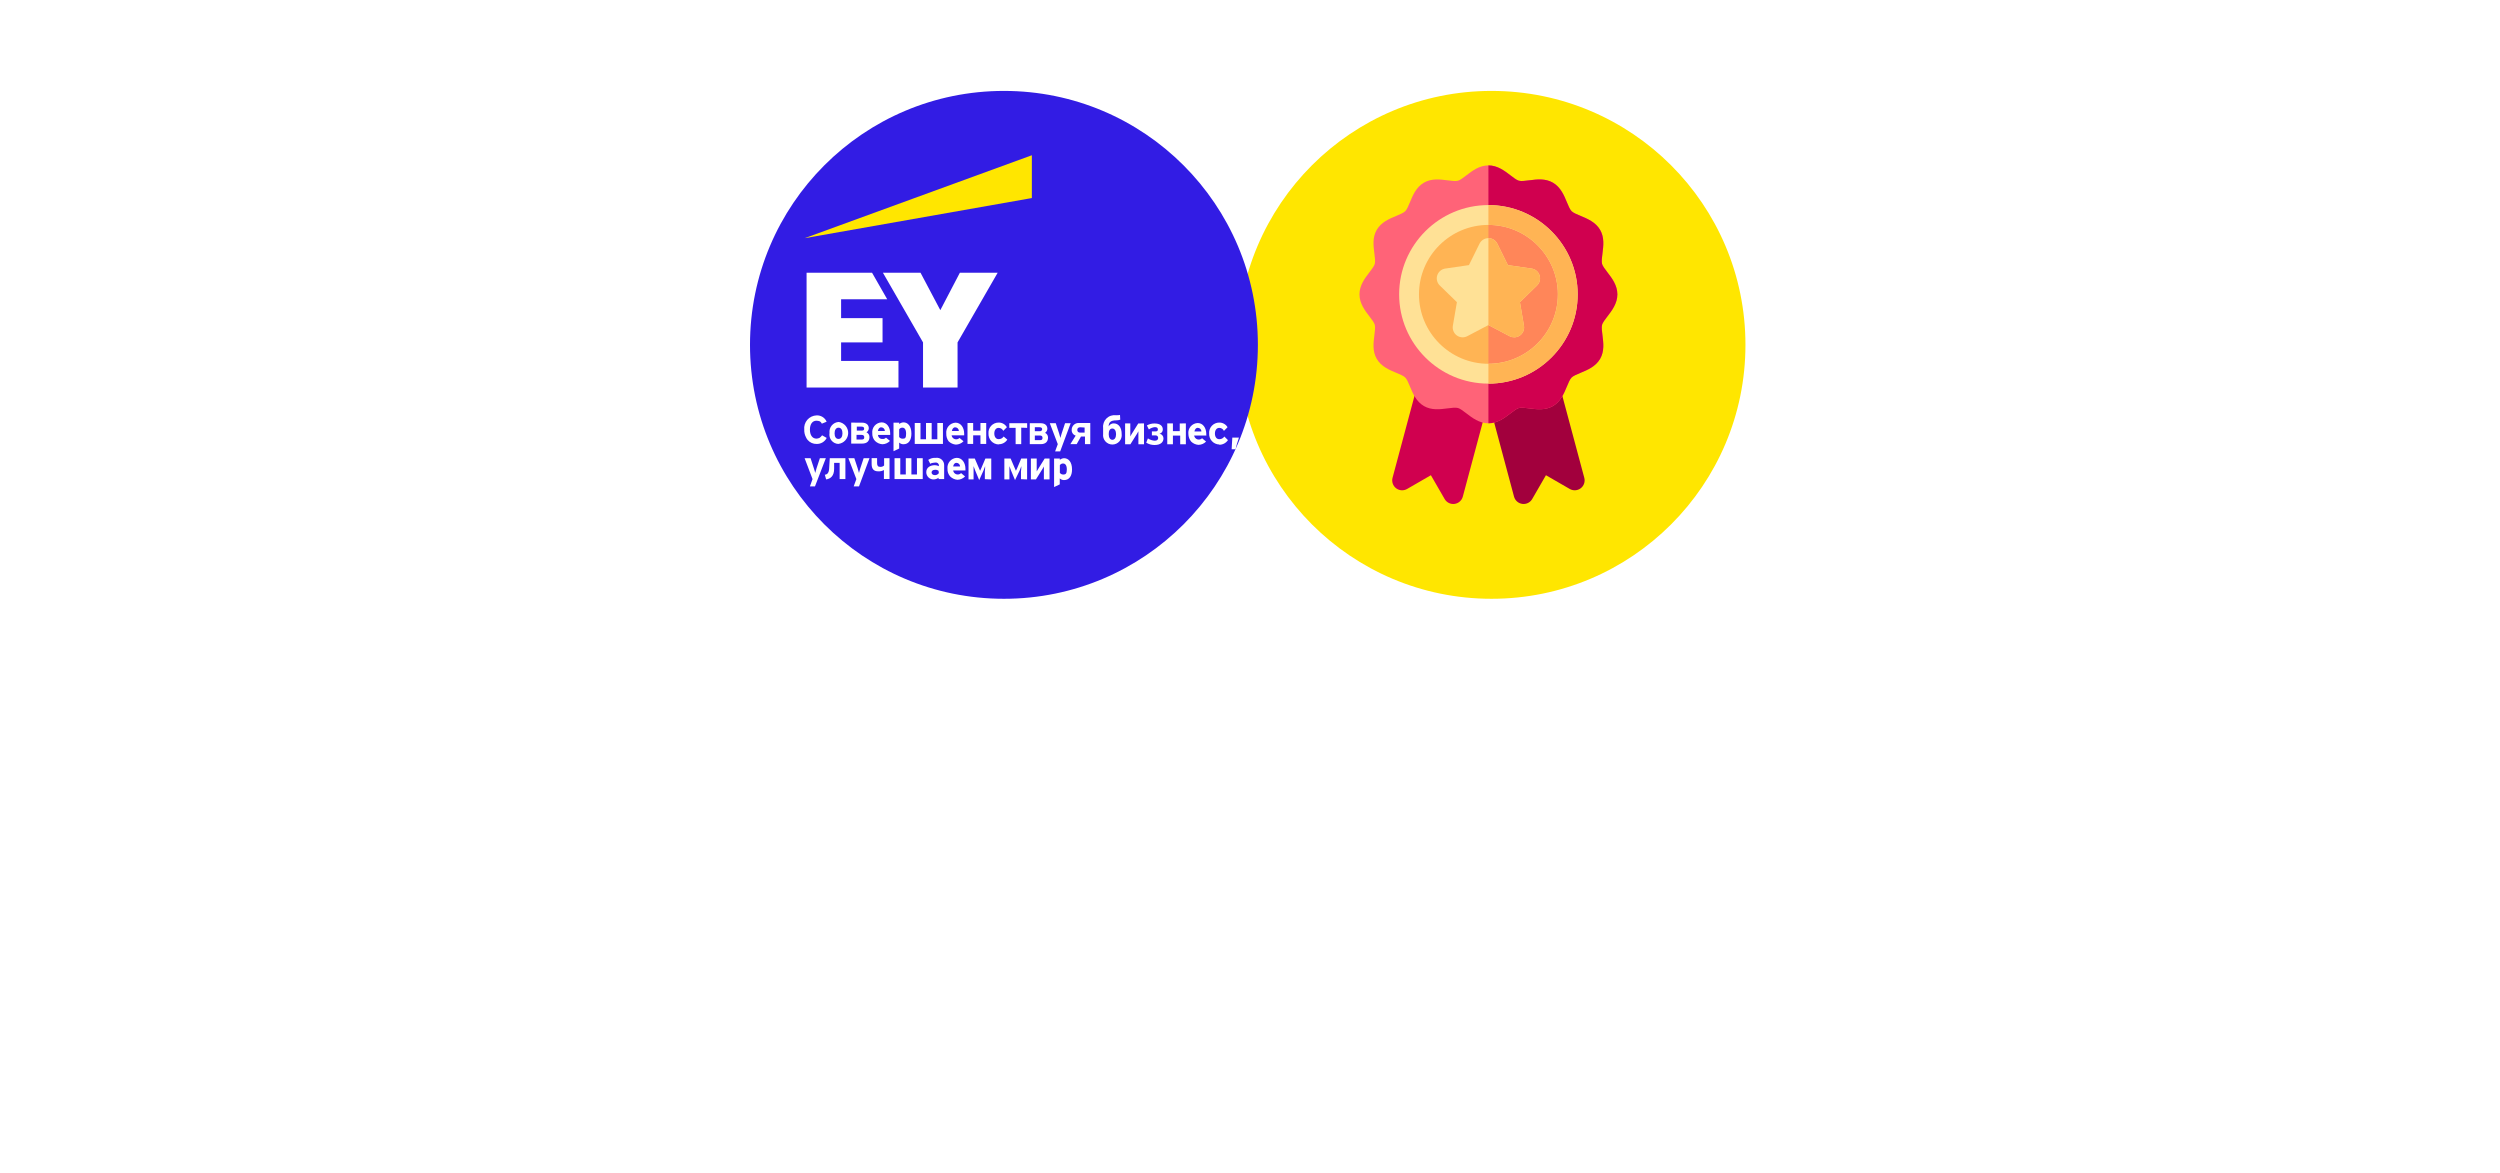 <?xml version="1.0" encoding="UTF-8"?> <svg xmlns="http://www.w3.org/2000/svg" width="550" height="258" viewBox="0 0 550 258" fill="none"> <path d="M158.521 178.408C158.521 180.184 158.225 181.736 157.633 183.064C157.057 184.376 156.169 185.4 154.969 186.136C153.769 186.872 152.233 187.24 150.361 187.24C148.505 187.24 146.969 186.872 145.753 186.136C144.553 185.4 143.657 184.368 143.065 183.04C142.489 181.712 142.201 180.16 142.201 178.384C142.201 176.608 142.489 175.064 143.065 173.752C143.657 172.44 144.553 171.424 145.753 170.704C146.969 169.968 148.513 169.6 150.385 169.6C152.241 169.6 153.769 169.968 154.969 170.704C156.169 171.424 157.057 172.448 157.633 173.776C158.225 175.088 158.521 176.632 158.521 178.408ZM146.017 178.408C146.017 180.2 146.361 181.616 147.049 182.656C147.737 183.68 148.841 184.192 150.361 184.192C151.913 184.192 153.025 183.68 153.697 182.656C154.369 181.616 154.705 180.2 154.705 178.408C154.705 176.6 154.369 175.184 153.697 174.16C153.025 173.136 151.921 172.624 150.385 172.624C148.849 172.624 147.737 173.136 147.049 174.16C146.361 175.184 146.017 176.6 146.017 178.408ZM160.99 179.152C160.99 176.256 161.534 174.008 162.622 172.408C163.726 170.808 165.542 169.784 168.07 169.336C168.918 169.192 169.774 169.072 170.638 168.976C171.518 168.864 172.422 168.752 173.35 168.64L173.758 171.76C173.214 171.824 172.614 171.896 171.958 171.976C171.318 172.056 170.678 172.136 170.038 172.216C169.414 172.28 168.854 172.352 168.358 172.432C167.558 172.56 166.894 172.76 166.366 173.032C165.838 173.288 165.43 173.704 165.142 174.28C164.87 174.856 164.702 175.688 164.638 176.776H164.806C164.998 176.472 165.262 176.168 165.598 175.864C165.95 175.56 166.382 175.304 166.894 175.096C167.406 174.888 167.99 174.784 168.646 174.784C170.214 174.784 171.454 175.264 172.366 176.224C173.294 177.184 173.758 178.616 173.758 180.52C173.758 182.008 173.486 183.248 172.942 184.24C172.398 185.232 171.646 185.984 170.686 186.496C169.726 186.992 168.614 187.24 167.35 187.24C165.414 187.24 163.87 186.544 162.718 185.152C161.566 183.76 160.99 181.76 160.99 179.152ZM167.566 184.336C168.318 184.336 168.926 184.08 169.39 183.568C169.87 183.056 170.11 182.144 170.11 180.832C170.11 179.792 169.934 178.968 169.582 178.36C169.246 177.736 168.654 177.424 167.806 177.424C167.294 177.424 166.814 177.552 166.366 177.808C165.934 178.048 165.566 178.328 165.262 178.648C164.958 178.952 164.75 179.216 164.638 179.44C164.638 180.256 164.726 181.04 164.902 181.792C165.078 182.544 165.374 183.16 165.79 183.64C166.222 184.104 166.814 184.336 167.566 184.336ZM188.448 187H184.872V176.584H181.584C181.376 179.144 181.096 181.208 180.744 182.776C180.408 184.328 179.936 185.464 179.328 186.184C178.72 186.888 177.904 187.24 176.88 187.24C176.048 187.24 175.368 187.112 174.84 186.856V184C175.208 184.16 175.592 184.24 175.992 184.24C176.28 184.24 176.544 184.096 176.784 183.808C177.024 183.52 177.248 183 177.456 182.248C177.68 181.496 177.88 180.448 178.056 179.104C178.232 177.744 178.392 176.008 178.536 173.896H188.448V187ZM197.557 173.632C199.317 173.632 200.661 174.016 201.589 174.784C202.533 175.536 203.005 176.696 203.005 178.264V187H200.509L199.813 185.224H199.717C199.157 185.928 198.565 186.44 197.941 186.76C197.317 187.08 196.461 187.24 195.373 187.24C194.205 187.24 193.237 186.904 192.469 186.232C191.701 185.544 191.317 184.496 191.317 183.088C191.317 181.696 191.805 180.672 192.781 180.016C193.757 179.344 195.221 178.976 197.173 178.912L199.453 178.84V178.264C199.453 177.576 199.269 177.072 198.901 176.752C198.549 176.432 198.053 176.272 197.413 176.272C196.773 176.272 196.149 176.368 195.541 176.56C194.933 176.736 194.325 176.96 193.717 177.232L192.541 174.808C193.245 174.44 194.021 174.152 194.869 173.944C195.733 173.736 196.629 173.632 197.557 173.632ZM198.061 180.976C196.909 181.008 196.109 181.216 195.661 181.6C195.213 181.984 194.989 182.488 194.989 183.112C194.989 183.656 195.149 184.048 195.469 184.288C195.789 184.512 196.205 184.624 196.717 184.624C197.485 184.624 198.133 184.4 198.661 183.952C199.189 183.488 199.453 182.84 199.453 182.008V180.928L198.061 180.976ZM218.449 173.896V184.384H220.369V191.704H217.153V187H208.345V191.704H205.129V184.384H206.233C206.809 183.504 207.297 182.504 207.697 181.384C208.097 180.248 208.417 179.04 208.657 177.76C208.897 176.48 209.073 175.192 209.185 173.896H218.449ZM212.185 176.584C211.993 178.04 211.729 179.424 211.393 180.736C211.057 182.032 210.585 183.248 209.977 184.384H214.873V176.584H212.185ZM227.978 173.632C229.738 173.632 231.082 174.016 232.01 174.784C232.954 175.536 233.426 176.696 233.426 178.264V187H230.93L230.234 185.224H230.138C229.578 185.928 228.986 186.44 228.362 186.76C227.738 187.08 226.882 187.24 225.794 187.24C224.626 187.24 223.658 186.904 222.89 186.232C222.122 185.544 221.738 184.496 221.738 183.088C221.738 181.696 222.226 180.672 223.202 180.016C224.178 179.344 225.642 178.976 227.594 178.912L229.874 178.84V178.264C229.874 177.576 229.69 177.072 229.322 176.752C228.97 176.432 228.474 176.272 227.834 176.272C227.194 176.272 226.57 176.368 225.962 176.56C225.354 176.736 224.746 176.96 224.138 177.232L222.962 174.808C223.666 174.44 224.442 174.152 225.29 173.944C226.154 173.736 227.05 173.632 227.978 173.632ZM228.482 180.976C227.33 181.008 226.53 181.216 226.082 181.6C225.634 181.984 225.41 182.488 225.41 183.112C225.41 183.656 225.57 184.048 225.89 184.288C226.21 184.512 226.626 184.624 227.138 184.624C227.906 184.624 228.554 184.4 229.082 183.952C229.61 183.488 229.874 182.84 229.874 182.008V180.928L228.482 180.976ZM247.935 176.584H243.639V187H240.063V176.584H235.767V173.896H247.935V176.584ZM255.518 173.656C257.326 173.656 258.758 174.176 259.814 175.216C260.87 176.24 261.398 177.704 261.398 179.608V181.336H252.95C252.982 182.344 253.278 183.136 253.838 183.712C254.414 184.288 255.206 184.576 256.214 184.576C257.062 184.576 257.83 184.496 258.518 184.336C259.206 184.16 259.918 183.896 260.654 183.544V186.304C260.014 186.624 259.334 186.856 258.614 187C257.91 187.16 257.054 187.24 256.046 187.24C254.734 187.24 253.574 187 252.566 186.52C251.558 186.024 250.766 185.28 250.19 184.288C249.614 183.296 249.326 182.048 249.326 180.544C249.326 179.008 249.582 177.736 250.094 176.728C250.622 175.704 251.35 174.936 252.278 174.424C253.206 173.912 254.286 173.656 255.518 173.656ZM255.542 176.2C254.854 176.2 254.278 176.424 253.814 176.872C253.366 177.32 253.102 178.016 253.022 178.96H258.038C258.022 178.16 257.814 177.504 257.414 176.992C257.014 176.464 256.39 176.2 255.542 176.2ZM276.034 187H272.458V176.584H269.17C268.962 179.144 268.682 181.208 268.33 182.776C267.994 184.328 267.522 185.464 266.914 186.184C266.306 186.888 265.49 187.24 264.466 187.24C263.634 187.24 262.954 187.112 262.426 186.856V184C262.794 184.16 263.178 184.24 263.578 184.24C263.866 184.24 264.13 184.096 264.37 183.808C264.61 183.52 264.834 183 265.042 182.248C265.266 181.496 265.466 180.448 265.642 179.104C265.818 177.744 265.978 176.008 266.122 173.896H276.034V187ZM283.223 179.08C283.223 179.352 283.207 179.688 283.175 180.088C283.159 180.488 283.135 180.896 283.103 181.312C283.087 181.728 283.063 182.096 283.031 182.416C282.999 182.736 282.975 182.96 282.959 183.088L289.007 173.896H293.303V187H289.847V181.768C289.847 181.336 289.863 180.864 289.895 180.352C289.927 179.824 289.959 179.336 289.991 178.888C290.039 178.424 290.071 178.072 290.087 177.832L284.063 187H279.767V173.896H283.223V179.08ZM313.678 173.896V187H310.102V176.584H305.35V187H301.774V173.896H313.678ZM324.727 173.656C326.199 173.656 327.391 174.232 328.303 175.384C329.215 176.52 329.671 178.2 329.671 180.424C329.671 182.648 329.199 184.344 328.255 185.512C327.311 186.664 326.103 187.24 324.631 187.24C323.687 187.24 322.935 187.072 322.375 186.736C321.815 186.384 321.359 185.992 321.007 185.56H320.815C320.943 186.232 321.007 186.872 321.007 187.48V192.76H317.431V173.896H320.335L320.839 175.6H321.007C321.359 175.072 321.831 174.616 322.423 174.232C323.015 173.848 323.783 173.656 324.727 173.656ZM323.575 176.512C322.647 176.512 321.991 176.8 321.607 177.376C321.239 177.952 321.039 178.832 321.007 180.016V180.4C321.007 181.664 321.191 182.64 321.559 183.328C321.943 184 322.631 184.336 323.623 184.336C324.439 184.336 325.039 184 325.423 183.328C325.823 182.64 326.023 181.656 326.023 180.376C326.023 177.8 325.207 176.512 323.575 176.512ZM338.018 173.656C339.826 173.656 341.258 174.176 342.314 175.216C343.37 176.24 343.898 177.704 343.898 179.608V181.336H335.45C335.482 182.344 335.778 183.136 336.338 183.712C336.914 184.288 337.706 184.576 338.714 184.576C339.562 184.576 340.33 184.496 341.018 184.336C341.706 184.16 342.418 183.896 343.154 183.544V186.304C342.514 186.624 341.834 186.856 341.114 187C340.41 187.16 339.554 187.24 338.546 187.24C337.234 187.24 336.074 187 335.066 186.52C334.058 186.024 333.266 185.28 332.69 184.288C332.114 183.296 331.826 182.048 331.826 180.544C331.826 179.008 332.082 177.736 332.594 176.728C333.122 175.704 333.85 174.936 334.778 174.424C335.706 173.912 336.786 173.656 338.018 173.656ZM338.042 176.2C337.354 176.2 336.778 176.424 336.314 176.872C335.866 177.32 335.602 178.016 335.522 178.96H340.538C340.522 178.16 340.314 177.504 339.914 176.992C339.514 176.464 338.89 176.2 338.042 176.2ZM363.31 173.896V187H359.974V180.568C359.974 179.928 359.982 179.304 359.998 178.696C360.03 178.088 360.07 177.528 360.118 177.016H360.046L356.422 187H353.734L350.062 176.992H349.966C350.03 177.52 350.07 178.088 350.086 178.696C350.118 179.288 350.134 179.944 350.134 180.664V187H346.798V173.896H351.862L355.126 182.776L358.438 173.896H363.31ZM370.504 179.08C370.504 179.352 370.488 179.688 370.456 180.088C370.44 180.488 370.416 180.896 370.384 181.312C370.368 181.728 370.344 182.096 370.312 182.416C370.28 182.736 370.256 182.96 370.24 183.088L376.288 173.896H380.584V187H377.128V181.768C377.128 181.336 377.144 180.864 377.176 180.352C377.208 179.824 377.24 179.336 377.272 178.888C377.32 178.424 377.352 178.072 377.368 177.832L371.344 187H367.048V173.896H370.504V179.08ZM387.777 179.08C387.777 179.352 387.761 179.688 387.729 180.088C387.713 180.488 387.689 180.896 387.657 181.312C387.641 181.728 387.617 182.096 387.585 182.416C387.553 182.736 387.529 182.96 387.513 183.088L393.561 173.896H397.857V187H394.401V181.768C394.401 181.336 394.417 180.864 394.449 180.352C394.481 179.824 394.513 179.336 394.545 178.888C394.593 178.424 394.625 178.072 394.641 177.832L388.617 187H384.321V173.896H387.777V179.08ZM107.73 218V200.84H119.586V204.632H112.626V207.584H118.17V211.088H112.626V214.208H119.97V218H107.73ZM122.042 218V205.448H126.338V207.944C127.106 206.152 128.458 205.264 130.394 205.28V209.288C127.69 209.208 126.338 210.128 126.338 212.048V218H122.042ZM132.307 218V205.448H136.603V207.464C136.971 206.76 137.499 206.192 138.187 205.76C138.891 205.328 139.739 205.112 140.731 205.112C141.995 205.112 142.995 205.512 143.731 206.312C144.467 207.112 144.835 208.288 144.835 209.84V218H140.539V210.704C140.539 209.296 139.939 208.592 138.739 208.592C138.083 208.592 137.563 208.792 137.179 209.192C136.795 209.592 136.603 210.184 136.603 210.968V218H132.307ZM156.38 217.232C155.388 217.936 153.996 218.288 152.204 218.288C150.412 218.288 149.012 217.928 148.004 217.208C147.012 216.472 146.492 215.408 146.444 214.016H150.404C150.484 214.496 150.652 214.856 150.908 215.096C151.164 215.32 151.588 215.432 152.18 215.432C153.204 215.432 153.716 215.088 153.716 214.4C153.716 214.096 153.54 213.864 153.188 213.704C152.852 213.544 152.252 213.4 151.388 213.272C149.676 213.048 148.452 212.64 147.716 212.048C146.98 211.456 146.612 210.52 146.612 209.24C146.612 207.912 147.124 206.896 148.148 206.192C149.172 205.472 150.452 205.112 151.988 205.112C155.428 205.112 157.276 206.464 157.532 209.168H153.644C153.484 208.336 152.948 207.92 152.036 207.92C151.588 207.92 151.236 208.008 150.98 208.184C150.74 208.36 150.62 208.6 150.62 208.904C150.62 209.192 150.772 209.416 151.076 209.576C151.396 209.72 151.948 209.84 152.732 209.936C154.556 210.16 155.868 210.568 156.668 211.16C157.484 211.736 157.892 212.672 157.892 213.968C157.892 215.424 157.388 216.512 156.38 217.232ZM164.627 218.288C161.683 218.288 160.211 216.848 160.211 213.968V208.376H158.699V205.448H160.211V202.832H164.507V205.448H166.979V208.376H164.507V213.56C164.507 214.44 164.931 214.88 165.779 214.88C166.211 214.88 166.619 214.808 167.003 214.664V217.928C166.075 218.168 165.283 218.288 164.627 218.288ZM190.354 209.072L187.594 214.496L190.45 218H184.858L183.85 216.752C182.57 217.776 181.026 218.288 179.218 218.288C177.378 218.288 175.914 217.832 174.826 216.92C173.738 215.992 173.194 214.72 173.194 213.104C173.194 210.976 174.45 209.312 176.962 208.112C176.258 207.12 175.906 206.12 175.906 205.112C175.906 203.704 176.426 202.608 177.466 201.824C178.522 201.024 179.842 200.624 181.426 200.624C182.882 200.624 184.114 200.976 185.122 201.68C186.13 202.384 186.634 203.368 186.634 204.632C186.634 206.472 185.49 207.888 183.202 208.88L185.362 211.52L186.61 209.072H190.354ZM179.962 214.712C180.634 214.712 181.194 214.472 181.642 213.992L178.93 210.728C178.162 211.176 177.778 211.792 177.778 212.576C177.778 213.216 177.962 213.736 178.33 214.136C178.714 214.52 179.258 214.712 179.962 214.712ZM180.13 205.16C180.13 205.672 180.458 206.312 181.114 207.08C182.25 206.536 182.818 205.84 182.818 204.992C182.818 204.608 182.698 204.296 182.458 204.056C182.234 203.8 181.93 203.672 181.546 203.672C181.13 203.672 180.786 203.808 180.514 204.08C180.258 204.336 180.13 204.696 180.13 205.16ZM201.225 218V210.656L195.633 200.84H200.985L203.889 206.624L206.793 200.84H211.497L206.169 210.656V218H201.225ZM216.898 215.096C217.698 215.096 218.306 214.816 218.722 214.256C219.154 213.68 219.37 212.864 219.37 211.808V211.616C219.37 209.424 218.546 208.328 216.898 208.328C216.098 208.328 215.482 208.608 215.05 209.168C214.618 209.712 214.402 210.512 214.402 211.568V211.76C214.402 213.984 215.234 215.096 216.898 215.096ZM221.794 216.536C220.498 217.704 218.858 218.288 216.874 218.288C214.89 218.288 213.25 217.712 211.954 216.56C210.658 215.408 210.01 213.848 210.01 211.88V211.688C210.01 209.704 210.658 208.112 211.954 206.912C213.266 205.712 214.914 205.112 216.898 205.112C218.866 205.112 220.498 205.704 221.794 206.888C223.09 208.056 223.738 209.616 223.738 211.568V211.76C223.738 213.76 223.09 215.352 221.794 216.536ZM229.74 218.288C228.476 218.288 227.452 217.896 226.668 217.112C225.9 216.312 225.516 215.152 225.516 213.632V205.448H229.812V212.936C229.812 214.344 230.404 215.048 231.588 215.048C232.26 215.048 232.78 214.848 233.148 214.448C233.532 214.048 233.724 213.456 233.724 212.672V205.448H238.02V218H233.724V216.056C232.956 217.544 231.628 218.288 229.74 218.288ZM240.565 218V205.448H244.861V207.464C245.229 206.76 245.757 206.192 246.445 205.76C247.149 205.328 247.997 205.112 248.989 205.112C250.253 205.112 251.253 205.512 251.989 206.312C252.725 207.112 253.093 208.288 253.093 209.84V218H248.797V210.704C248.797 209.296 248.197 208.592 246.997 208.592C246.341 208.592 245.821 208.792 245.437 209.192C245.053 209.592 244.861 210.184 244.861 210.968V218H240.565ZM261.422 222.656C257.406 222.656 255.214 221.104 254.846 218H259.118C259.342 219.088 260.11 219.632 261.422 219.632C263.198 219.632 264.086 218.752 264.086 216.992V215.072C263.734 215.728 263.214 216.28 262.526 216.728C261.854 217.16 261.078 217.376 260.198 217.376C258.678 217.376 257.406 216.84 256.382 215.768C255.374 214.696 254.87 213.224 254.87 211.352V211.16C254.87 209.352 255.374 207.896 256.382 206.792C257.406 205.672 258.678 205.112 260.198 205.112C261.99 205.112 263.286 205.816 264.086 207.224V205.448H268.382V216.944C268.382 218.816 267.782 220.232 266.582 221.192C265.398 222.168 263.678 222.656 261.422 222.656ZM259.91 213.44C260.342 213.952 260.942 214.208 261.71 214.208C262.478 214.208 263.086 213.952 263.534 213.44C263.982 212.912 264.206 212.208 264.206 211.328V211.16C264.206 210.28 263.99 209.592 263.558 209.096C263.126 208.584 262.518 208.328 261.734 208.328C260.95 208.328 260.342 208.584 259.91 209.096C259.478 209.608 259.262 210.304 259.262 211.184V211.376C259.262 212.24 259.478 212.928 259.91 213.44ZM287.867 208.328C287.867 209.032 287.643 209.632 287.195 210.128C286.763 210.624 286.115 210.944 285.251 211.088V211.184C286.163 211.296 286.891 211.608 287.435 212.12C287.995 212.632 288.275 213.288 288.275 214.088C288.275 214.84 288.075 215.512 287.675 216.104C287.291 216.696 286.675 217.16 285.827 217.496C284.979 217.832 283.867 218 282.491 218H276.251V204.896H282.491C283.515 204.896 284.427 205.008 285.227 205.232C286.043 205.44 286.683 205.792 287.147 206.288C287.627 206.784 287.867 207.464 287.867 208.328ZM284.243 208.616C284.243 207.816 283.611 207.416 282.347 207.416H279.827V210.008H281.939C282.691 210.008 283.259 209.904 283.643 209.696C284.043 209.472 284.243 209.112 284.243 208.616ZM284.579 213.896C284.579 213.384 284.379 213.016 283.979 212.792C283.579 212.552 282.979 212.432 282.179 212.432H279.827V215.528H282.251C282.923 215.528 283.475 215.408 283.907 215.168C284.355 214.912 284.579 214.488 284.579 213.896ZM299.655 204.896V209.936H304.647V204.896H308.223V218H304.647V212.6H299.655V218H296.079V204.896H299.655ZM323.874 211.424C323.874 213.6 323.298 215.28 322.146 216.464C321.01 217.648 319.458 218.24 317.49 218.24C316.274 218.24 315.186 217.976 314.226 217.448C313.282 216.92 312.538 216.152 311.994 215.144C311.45 214.12 311.178 212.88 311.178 211.424C311.178 209.248 311.746 207.576 312.882 206.408C314.018 205.24 315.578 204.656 317.562 204.656C318.794 204.656 319.882 204.92 320.826 205.448C321.77 205.976 322.514 206.744 323.058 207.752C323.602 208.744 323.874 209.968 323.874 211.424ZM314.826 211.424C314.826 212.72 315.034 213.704 315.45 214.376C315.882 215.032 316.578 215.36 317.538 215.36C318.482 215.36 319.162 215.032 319.578 214.376C320.01 213.704 320.226 212.72 320.226 211.424C320.226 210.128 320.01 209.16 319.578 208.52C319.162 207.864 318.474 207.536 317.514 207.536C316.57 207.536 315.882 207.864 315.45 208.52C315.034 209.16 314.826 210.128 314.826 211.424ZM343.341 204.896V218H340.005V211.568C340.005 210.928 340.013 210.304 340.029 209.696C340.061 209.088 340.101 208.528 340.149 208.016H340.077L336.453 218H333.765L330.093 207.992H329.997C330.061 208.52 330.101 209.088 330.117 209.696C330.149 210.288 330.165 210.944 330.165 211.664V218H326.829V204.896H331.893L335.157 213.776L338.469 204.896H343.341ZM350.535 210.08C350.535 210.352 350.519 210.688 350.487 211.088C350.471 211.488 350.447 211.896 350.415 212.312C350.399 212.728 350.375 213.096 350.343 213.416C350.311 213.736 350.287 213.96 350.271 214.088L356.319 204.896H360.615V218H357.159V212.768C357.159 212.336 357.175 211.864 357.207 211.352C357.239 210.824 357.271 210.336 357.303 209.888C357.351 209.424 357.383 209.072 357.399 208.832L351.375 218H347.079V204.896H350.535V210.08ZM367.928 204.896V209.936H372.92V204.896H376.496V218H372.92V212.6H367.928V218H364.352V204.896H367.928ZM385.619 204.632C387.379 204.632 388.723 205.016 389.651 205.784C390.595 206.536 391.067 207.696 391.067 209.264V218H388.571L387.875 216.224H387.779C387.219 216.928 386.627 217.44 386.003 217.76C385.379 218.08 384.523 218.24 383.435 218.24C382.267 218.24 381.299 217.904 380.531 217.232C379.763 216.544 379.379 215.496 379.379 214.088C379.379 212.696 379.867 211.672 380.843 211.016C381.819 210.344 383.283 209.976 385.235 209.912L387.515 209.84V209.264C387.515 208.576 387.331 208.072 386.963 207.752C386.611 207.432 386.115 207.272 385.475 207.272C384.835 207.272 384.211 207.368 383.603 207.56C382.995 207.736 382.387 207.96 381.779 208.232L380.603 205.808C381.307 205.44 382.083 205.152 382.931 204.944C383.795 204.736 384.691 204.632 385.619 204.632ZM386.123 211.976C384.971 212.008 384.171 212.216 383.723 212.6C383.275 212.984 383.051 213.488 383.051 214.112C383.051 214.656 383.211 215.048 383.531 215.288C383.851 215.512 384.267 215.624 384.779 215.624C385.547 215.624 386.195 215.4 386.723 214.952C387.251 214.488 387.515 213.84 387.515 213.008V211.928L386.123 211.976ZM409.031 222.704H405.815V218H394.727V204.896H398.303V215.312H403.535V204.896H407.111V215.384H409.031V222.704ZM414.707 210.08C414.707 210.352 414.691 210.688 414.659 211.088C414.643 211.488 414.619 211.896 414.587 212.312C414.571 212.728 414.547 213.096 414.515 213.416C414.483 213.736 414.459 213.96 414.443 214.088L420.491 204.896H424.787V218H421.331V212.768C421.331 212.336 421.347 211.864 421.379 211.352C421.411 210.824 421.443 210.336 421.475 209.888C421.523 209.424 421.555 209.072 421.571 208.832L415.547 218H411.251V204.896H414.707V210.08ZM431.98 210.08C431.98 210.352 431.964 210.688 431.932 211.088C431.916 211.488 431.892 211.896 431.86 212.312C431.844 212.728 431.82 213.096 431.788 213.416C431.756 213.736 431.732 213.96 431.716 214.088L437.764 204.896H442.06V218H438.604V212.768C438.604 212.336 438.62 211.864 438.652 211.352C438.684 210.824 438.716 210.336 438.748 209.888C438.796 209.424 438.828 209.072 438.844 208.832L432.82 218H428.524V204.896H431.98V210.08ZM98.146 247.32L95.17 242.736L98.146 238.152H100.906L98.05 242.736L100.906 247.32H98.146ZM102.466 247.32L99.49 242.736L102.466 238.152H105.226L102.37 242.736L105.226 247.32H102.466ZM108.117 249V231.864H121.677V249H118.053V234.888H111.741V249H108.117ZM133.008 235.656C134.48 235.656 135.672 236.232 136.584 237.384C137.496 238.52 137.952 240.2 137.952 242.424C137.952 244.648 137.48 246.344 136.536 247.512C135.592 248.664 134.384 249.24 132.912 249.24C131.968 249.24 131.216 249.072 130.656 248.736C130.096 248.384 129.64 247.992 129.288 247.56H129.096C129.224 248.232 129.288 248.872 129.288 249.48V254.76H125.712V235.896H128.616L129.12 237.6H129.288C129.64 237.072 130.112 236.616 130.704 236.232C131.296 235.848 132.064 235.656 133.008 235.656ZM131.856 238.512C130.928 238.512 130.272 238.8 129.888 239.376C129.52 239.952 129.32 240.832 129.288 242.016V242.4C129.288 243.664 129.472 244.64 129.84 245.328C130.224 246 130.912 246.336 131.904 246.336C132.72 246.336 133.32 246 133.704 245.328C134.104 244.64 134.304 243.656 134.304 242.376C134.304 239.8 133.488 238.512 131.856 238.512ZM152.803 242.424C152.803 244.6 152.227 246.28 151.075 247.464C149.939 248.648 148.387 249.24 146.419 249.24C145.203 249.24 144.115 248.976 143.155 248.448C142.211 247.92 141.467 247.152 140.923 246.144C140.379 245.12 140.107 243.88 140.107 242.424C140.107 240.248 140.675 238.576 141.811 237.408C142.947 236.24 144.507 235.656 146.491 235.656C147.723 235.656 148.811 235.92 149.755 236.448C150.699 236.976 151.443 237.744 151.987 238.752C152.531 239.744 152.803 240.968 152.803 242.424ZM143.755 242.424C143.755 243.72 143.963 244.704 144.379 245.376C144.811 246.032 145.507 246.36 146.467 246.36C147.411 246.36 148.091 246.032 148.507 245.376C148.939 244.704 149.155 243.72 149.155 242.424C149.155 241.128 148.939 240.16 148.507 239.52C148.091 238.864 147.403 238.536 146.443 238.536C145.499 238.536 144.811 238.864 144.379 239.52C143.963 240.16 143.755 241.128 143.755 242.424ZM165.335 235.824C167.607 236.016 169.343 236.712 170.543 237.912C171.743 239.096 172.343 240.608 172.343 242.448C172.343 244.288 171.759 245.808 170.591 247.008C169.423 248.208 167.671 248.904 165.335 249.096V254.76H162.023V249.096C159.767 248.888 158.023 248.184 156.791 246.984C155.575 245.784 154.967 244.272 154.967 242.448C154.967 240.576 155.535 239.048 156.671 237.864C157.823 236.664 159.607 235.984 162.023 235.824V230.76H165.335V235.824ZM162.023 238.512C160.983 238.656 160.159 239.088 159.551 239.808C158.943 240.528 158.639 241.408 158.639 242.448C158.639 243.52 158.935 244.416 159.527 245.136C160.119 245.84 160.951 246.256 162.023 246.384V238.512ZM165.335 246.384C166.407 246.256 167.231 245.84 167.807 245.136C168.383 244.416 168.671 243.52 168.671 242.448C168.671 241.408 168.375 240.536 167.783 239.832C167.191 239.112 166.375 238.688 165.335 238.56V246.384ZM180.706 235.656C182.514 235.656 183.946 236.176 185.002 237.216C186.058 238.24 186.586 239.704 186.586 241.608V243.336H178.138C178.17 244.344 178.466 245.136 179.026 245.712C179.602 246.288 180.394 246.576 181.402 246.576C182.25 246.576 183.018 246.496 183.706 246.336C184.394 246.16 185.106 245.896 185.842 245.544V248.304C185.202 248.624 184.522 248.856 183.802 249C183.098 249.16 182.242 249.24 181.234 249.24C179.922 249.24 178.762 249 177.754 248.52C176.746 248.024 175.954 247.28 175.378 246.288C174.802 245.296 174.514 244.048 174.514 242.544C174.514 241.008 174.77 239.736 175.282 238.728C175.81 237.704 176.538 236.936 177.466 236.424C178.394 235.912 179.474 235.656 180.706 235.656ZM180.73 238.2C180.042 238.2 179.466 238.424 179.002 238.872C178.554 239.32 178.29 240.016 178.21 240.96H183.226C183.21 240.16 183.002 239.504 182.602 238.992C182.202 238.464 181.578 238.2 180.73 238.2ZM194.813 249.24C192.861 249.24 191.349 248.704 190.277 247.632C189.221 246.544 188.693 244.84 188.693 242.52C188.693 240.92 188.965 239.616 189.509 238.608C190.053 237.6 190.805 236.856 191.765 236.376C192.741 235.896 193.861 235.656 195.125 235.656C196.021 235.656 196.797 235.744 197.453 235.92C198.125 236.096 198.709 236.304 199.205 236.544L198.149 239.304C197.589 239.08 197.061 238.896 196.565 238.752C196.085 238.608 195.605 238.536 195.125 238.536C193.269 238.536 192.341 239.856 192.341 242.496C192.341 243.808 192.581 244.776 193.061 245.4C193.557 246.024 194.245 246.336 195.125 246.336C195.877 246.336 196.541 246.24 197.117 246.048C197.693 245.84 198.253 245.56 198.797 245.208V248.256C198.253 248.608 197.677 248.856 197.069 249C196.477 249.16 195.725 249.24 194.813 249.24ZM207.141 249.24C205.189 249.24 203.677 248.704 202.605 247.632C201.549 246.544 201.021 244.84 201.021 242.52C201.021 240.92 201.293 239.616 201.837 238.608C202.381 237.6 203.133 236.856 204.093 236.376C205.069 235.896 206.189 235.656 207.453 235.656C208.349 235.656 209.125 235.744 209.781 235.92C210.453 236.096 211.037 236.304 211.533 236.544L210.477 239.304C209.917 239.08 209.389 238.896 208.893 238.752C208.413 238.608 207.933 238.536 207.453 238.536C205.597 238.536 204.669 239.856 204.669 242.496C204.669 243.808 204.909 244.776 205.389 245.4C205.885 246.024 206.573 246.336 207.453 246.336C208.205 246.336 208.869 246.24 209.445 246.048C210.021 245.84 210.581 245.56 211.125 245.208V248.256C210.581 248.608 210.005 248.856 209.397 249C208.805 249.16 208.053 249.24 207.141 249.24ZM217.598 241.08C217.598 241.352 217.582 241.688 217.55 242.088C217.534 242.488 217.51 242.896 217.478 243.312C217.462 243.728 217.438 244.096 217.406 244.416C217.374 244.736 217.35 244.96 217.334 245.088L223.382 235.896H227.678V249H224.222V243.768C224.222 243.336 224.238 242.864 224.27 242.352C224.302 241.824 224.334 241.336 224.366 240.888C224.414 240.424 224.446 240.072 224.462 239.832L218.438 249H214.142V235.896H217.598V241.08ZM243.319 242.424C243.319 244.6 242.743 246.28 241.591 247.464C240.455 248.648 238.903 249.24 236.935 249.24C235.719 249.24 234.631 248.976 233.671 248.448C232.727 247.92 231.983 247.152 231.439 246.144C230.895 245.12 230.623 243.88 230.623 242.424C230.623 240.248 231.191 238.576 232.327 237.408C233.463 236.24 235.023 235.656 237.007 235.656C238.239 235.656 239.327 235.92 240.271 236.448C241.215 236.976 241.959 237.744 242.503 238.752C243.047 239.744 243.319 240.968 243.319 242.424ZM234.271 242.424C234.271 243.72 234.479 244.704 234.895 245.376C235.327 246.032 236.023 246.36 236.983 246.36C237.927 246.36 238.607 246.032 239.023 245.376C239.455 244.704 239.671 243.72 239.671 242.424C239.671 241.128 239.455 240.16 239.023 239.52C238.607 238.864 237.919 238.536 236.959 238.536C236.015 238.536 235.327 238.864 234.895 239.52C234.479 240.16 234.271 241.128 234.271 242.424ZM249.85 235.896V240.936H254.842V235.896H258.418V249H254.842V243.6H249.85V249H246.274V235.896H249.85ZM267.541 235.632C269.301 235.632 270.645 236.016 271.573 236.784C272.517 237.536 272.989 238.696 272.989 240.264V249H270.493L269.797 247.224H269.701C269.141 247.928 268.549 248.44 267.925 248.76C267.301 249.08 266.445 249.24 265.357 249.24C264.189 249.24 263.221 248.904 262.453 248.232C261.685 247.544 261.301 246.496 261.301 245.088C261.301 243.696 261.789 242.672 262.765 242.016C263.741 241.344 265.205 240.976 267.157 240.912L269.437 240.84V240.264C269.437 239.576 269.253 239.072 268.885 238.752C268.533 238.432 268.037 238.272 267.397 238.272C266.757 238.272 266.133 238.368 265.525 238.56C264.917 238.736 264.309 238.96 263.701 239.232L262.525 236.808C263.229 236.44 264.005 236.152 264.853 235.944C265.717 235.736 266.613 235.632 267.541 235.632ZM268.045 242.976C266.893 243.008 266.093 243.216 265.645 243.6C265.197 243.984 264.973 244.488 264.973 245.112C264.973 245.656 265.133 246.048 265.453 246.288C265.773 246.512 266.189 246.624 266.701 246.624C267.469 246.624 268.117 246.4 268.645 245.952C269.173 245.488 269.437 244.84 269.437 244.008V242.928L268.045 242.976ZM288.385 249H284.809V238.584H281.521C281.313 241.144 281.033 243.208 280.681 244.776C280.345 246.328 279.873 247.464 279.265 248.184C278.657 248.888 277.841 249.24 276.817 249.24C275.985 249.24 275.305 249.112 274.777 248.856V246C275.145 246.16 275.529 246.24 275.929 246.24C276.217 246.24 276.481 246.096 276.721 245.808C276.961 245.52 277.185 245 277.393 244.248C277.617 243.496 277.817 242.448 277.993 241.104C278.169 239.744 278.329 238.008 278.473 235.896H288.385V249ZM298.214 240.96C300.23 240.96 301.718 241.28 302.678 241.92C303.654 242.56 304.142 243.528 304.142 244.824C304.142 246.088 303.694 247.104 302.798 247.872C301.902 248.624 300.422 249 298.358 249H292.118V235.896H295.694V240.96H298.214ZM300.566 244.872C300.566 243.912 299.758 243.432 298.142 243.432H295.694V246.528H298.19C298.894 246.528 299.462 246.4 299.894 246.144C300.342 245.888 300.566 245.464 300.566 244.872ZM310.436 235.896V240.936H315.428V235.896H319.004V249H315.428V243.6H310.436V249H306.86V235.896H310.436ZM322.751 249V235.896H326.327V240.96H328.055C330.055 240.96 331.535 241.28 332.495 241.92C333.455 242.56 333.935 243.528 333.935 244.824C333.935 246.088 333.487 247.104 332.591 247.872C331.695 248.624 330.223 249 328.175 249H322.751ZM335.831 249V235.896H339.407V249H335.831ZM327.983 246.528C328.687 246.528 329.255 246.4 329.687 246.144C330.135 245.888 330.359 245.464 330.359 244.872C330.359 243.912 329.551 243.432 327.935 243.432H326.327V246.528H327.983ZM348.542 235.656C350.35 235.656 351.782 236.176 352.838 237.216C353.894 238.24 354.422 239.704 354.422 241.608V243.336H345.974C346.006 244.344 346.302 245.136 346.862 245.712C347.438 246.288 348.23 246.576 349.238 246.576C350.086 246.576 350.854 246.496 351.542 246.336C352.23 246.16 352.942 245.896 353.678 245.544V248.304C353.038 248.624 352.358 248.856 351.638 249C350.934 249.16 350.078 249.24 349.07 249.24C347.758 249.24 346.598 249 345.59 248.52C344.582 248.024 343.79 247.28 343.214 246.288C342.638 245.296 342.35 244.048 342.35 242.544C342.35 241.008 342.606 239.736 343.118 238.728C343.646 237.704 344.374 236.936 345.302 236.424C346.23 235.912 347.31 235.656 348.542 235.656ZM348.566 238.2C347.878 238.2 347.302 238.424 346.838 238.872C346.39 239.32 346.126 240.016 346.046 240.96H351.062C351.046 240.16 350.838 239.504 350.438 238.992C350.038 238.464 349.414 238.2 348.566 238.2ZM360.184 235.896H364.096L366.568 243.264C366.696 243.616 366.792 243.984 366.856 244.368C366.92 244.736 366.968 245.128 367 245.544H367.072C367.12 245.128 367.184 244.736 367.264 244.368C367.36 243.984 367.464 243.616 367.576 243.264L370 235.896H373.84L368.296 250.68C367.8 252.04 367.072 253.056 366.112 253.728C365.168 254.416 364.072 254.76 362.824 254.76C362.424 254.76 362.072 254.736 361.768 254.688C361.48 254.656 361.224 254.616 361 254.568V251.736C361.176 251.768 361.384 251.8 361.624 251.832C361.88 251.864 362.144 251.88 362.416 251.88C363.168 251.88 363.76 251.648 364.192 251.184C364.64 250.736 364.968 250.192 365.176 249.552L365.392 248.904L360.184 235.896ZM381.048 249.24C379.096 249.24 377.584 248.704 376.512 247.632C375.456 246.544 374.928 244.84 374.928 242.52C374.928 240.92 375.2 239.616 375.744 238.608C376.288 237.6 377.04 236.856 378 236.376C378.976 235.896 380.096 235.656 381.36 235.656C382.256 235.656 383.032 235.744 383.688 235.92C384.36 236.096 384.944 236.304 385.44 236.544L384.384 239.304C383.824 239.08 383.296 238.896 382.8 238.752C382.32 238.608 381.84 238.536 381.36 238.536C379.504 238.536 378.576 239.856 378.576 242.496C378.576 243.808 378.816 244.776 379.296 245.4C379.792 246.024 380.48 246.336 381.36 246.336C382.112 246.336 382.776 246.24 383.352 246.048C383.928 245.84 384.488 245.56 385.032 245.208V248.256C384.488 248.608 383.912 248.856 383.304 249C382.712 249.16 381.96 249.24 381.048 249.24ZM399.784 249H396.208V238.584H392.92C392.712 241.144 392.432 243.208 392.08 244.776C391.744 246.328 391.272 247.464 390.664 248.184C390.056 248.888 389.24 249.24 388.216 249.24C387.384 249.24 386.704 249.112 386.176 248.856V246C386.544 246.16 386.928 246.24 387.328 246.24C387.616 246.24 387.88 246.096 388.12 245.808C388.36 245.52 388.584 245 388.792 244.248C389.016 243.496 389.216 242.448 389.392 241.104C389.568 239.744 389.728 238.008 389.872 235.896H399.784V249ZM401.645 235.896H405.557L408.029 243.264C408.157 243.616 408.253 243.984 408.317 244.368C408.381 244.736 408.429 245.128 408.461 245.544H408.533C408.581 245.128 408.645 244.736 408.725 244.368C408.821 243.984 408.925 243.616 409.037 243.264L411.461 235.896H415.301L409.757 250.68C409.261 252.04 408.533 253.056 407.573 253.728C406.629 254.416 405.533 254.76 404.285 254.76C403.885 254.76 403.533 254.736 403.229 254.688C402.941 254.656 402.685 254.616 402.461 254.568V251.736C402.637 251.768 402.845 251.8 403.085 251.832C403.341 251.864 403.605 251.88 403.877 251.88C404.629 251.88 405.221 251.648 405.653 251.184C406.101 250.736 406.429 250.192 406.637 249.552L406.853 248.904L401.645 235.896ZM426.229 235.896V238.584H420.757V249H417.181V235.896H426.229ZM432.098 241.08C432.098 241.352 432.082 241.688 432.05 242.088C432.034 242.488 432.01 242.896 431.978 243.312C431.962 243.728 431.938 244.096 431.906 244.416C431.874 244.736 431.85 244.96 431.834 245.088L437.882 235.896H442.178V249H438.722V243.768C438.722 243.336 438.738 242.864 438.77 242.352C438.802 241.824 438.834 241.336 438.866 240.888C438.914 240.424 438.946 240.072 438.962 239.832L432.938 249H428.642V235.896H432.098V241.08ZM444.763 247.32L447.643 242.736L444.763 238.152H447.523L450.523 242.736L447.523 247.32H444.763ZM449.083 247.32L451.963 242.736L449.083 238.152H451.843L454.843 242.736L451.843 247.32H449.083Z" fill="white"></path> <g filter="url(#filter0_d)"> <circle cx="328.133" cy="75.867" r="55.867" fill="#FFE600"></circle> </g> <path d="M335.194 110.876C335.1 110.876 335.004 110.87 334.909 110.857C334.034 110.742 333.314 110.111 333.086 109.259L328.032 90.397C327.721 89.239 328.404 88.047 329.559 87.728L340.779 84.633C341.34 84.479 341.939 84.554 342.444 84.843C342.949 85.132 343.317 85.61 343.468 86.172L348.544 105.117C348.772 105.969 348.465 106.876 347.764 107.413C347.064 107.95 346.109 108.013 345.345 107.571L340.107 104.547L337.084 109.785C336.69 110.466 335.966 110.876 335.194 110.876Z" fill="#A2003D"></path> <path d="M319.71 110.878C318.937 110.878 318.213 110.468 317.82 109.787L314.796 104.549L309.559 107.573C308.795 108.015 307.84 107.952 307.14 107.415C306.439 106.877 306.132 105.971 306.36 105.118L311.436 86.174C311.587 85.612 311.955 85.134 312.46 84.845C312.964 84.556 313.564 84.481 314.124 84.635L325.345 87.73C326.5 88.048 327.183 89.24 326.872 90.398L321.818 109.26C321.59 110.113 320.87 110.744 319.995 110.859C319.899 110.872 319.804 110.878 319.71 110.878Z" fill="#D0004F"></path> <path d="M327.452 93.128C325.453 93.128 323.878 91.918 322.612 90.946C321.933 90.425 321.232 89.886 320.753 89.758C320.222 89.616 319.311 89.734 318.43 89.847C316.793 90.059 314.938 90.299 313.262 89.329C311.565 88.347 310.812 86.53 310.207 85.07C309.872 84.262 309.526 83.426 309.154 83.055C308.783 82.683 307.947 82.337 307.138 82.002C305.679 81.397 303.862 80.644 302.88 78.948C301.911 77.271 302.15 75.416 302.362 73.779C302.476 72.898 302.593 71.987 302.452 71.457C302.324 70.978 301.785 70.276 301.264 69.597C300.292 68.332 299.082 66.757 299.082 64.758C299.082 62.759 300.291 61.184 301.263 59.918C301.785 59.24 302.324 58.538 302.452 58.059C302.594 57.528 302.476 56.617 302.362 55.737C302.151 54.1 301.911 52.244 302.881 50.568C303.862 48.871 305.679 48.118 307.139 47.513C307.948 47.178 308.784 46.832 309.155 46.461C309.526 46.089 309.873 45.253 310.208 44.445C310.813 42.985 311.565 41.169 313.262 40.187C314.939 39.217 316.794 39.457 318.431 39.669C319.312 39.782 320.222 39.9 320.753 39.758C321.232 39.63 321.934 39.091 322.612 38.57C323.878 37.598 325.453 36.388 327.452 36.388C329.451 36.388 331.026 37.598 332.291 38.57C332.97 39.091 333.672 39.63 334.151 39.758C334.681 39.9 335.592 39.782 336.473 39.668C338.11 39.457 339.966 39.217 341.642 40.187C343.339 41.169 344.091 42.986 344.696 44.445C345.031 45.254 345.378 46.09 345.749 46.461C346.12 46.833 346.956 47.179 347.765 47.514C349.225 48.119 351.041 48.872 352.023 50.568C352.993 52.245 352.753 54.1 352.542 55.737C352.428 56.618 352.31 57.528 352.452 58.059C352.58 58.538 353.119 59.24 353.64 59.918C354.612 61.184 355.822 62.759 355.822 64.758C355.822 66.757 354.612 68.332 353.64 69.597C353.119 70.276 352.58 70.978 352.452 71.457C352.31 71.988 352.427 72.898 352.541 73.779C352.753 75.416 352.992 77.272 352.022 78.948C351.041 80.645 349.224 81.398 347.764 82.002C346.956 82.338 346.119 82.684 345.748 83.055C345.377 83.427 345.03 84.263 344.695 85.071C344.09 86.531 343.338 88.347 341.641 89.329C339.965 90.299 338.109 90.059 336.472 89.847C335.591 89.734 334.681 89.616 334.15 89.758C333.671 89.886 332.969 90.425 332.291 90.946C331.026 91.918 329.451 93.128 327.452 93.128Z" fill="#FF6378"></path> <path d="M332.291 90.946C332.97 90.425 333.671 89.886 334.15 89.758C334.681 89.616 335.592 89.734 336.472 89.847C338.109 90.059 339.965 90.299 341.641 89.329C343.338 88.347 344.091 86.53 344.696 85.071C345.031 84.262 345.377 83.426 345.748 83.055C346.12 82.684 346.956 82.337 347.764 82.002C349.224 81.397 351.041 80.644 352.023 78.948C352.993 77.271 352.753 75.416 352.541 73.779C352.428 72.898 352.31 71.988 352.452 71.457C352.58 70.978 353.119 70.276 353.64 69.597C354.612 68.332 355.822 66.757 355.822 64.758C355.822 62.758 354.612 61.184 353.64 59.918C353.119 59.239 352.58 58.538 352.452 58.059C352.31 57.528 352.427 56.617 352.541 55.737C352.753 54.1 352.993 52.244 352.023 50.568C351.041 48.871 349.224 48.119 347.765 47.514C346.956 47.179 346.12 46.832 345.749 46.461C345.378 46.09 345.031 45.254 344.696 44.445C344.091 42.986 343.338 41.169 341.642 40.187C339.965 39.217 338.11 39.457 336.473 39.668C335.592 39.782 334.681 39.9 334.15 39.758C333.671 39.63 332.97 39.09 332.291 38.569C331.026 37.597 329.451 36.388 327.452 36.388V93.127C329.451 93.127 331.026 91.918 332.291 90.946Z" fill="#D0004F"></path> <path d="M327.452 82.216C337.094 82.216 344.91 74.4 344.91 64.758C344.91 55.116 337.094 47.299 327.452 47.299C317.81 47.299 309.993 55.116 309.993 64.758C309.993 74.4 317.81 82.216 327.452 82.216Z" fill="#FFB454"></path> <path d="M344.91 64.758C344.91 55.116 337.094 47.299 327.452 47.299V82.216C337.094 82.216 344.91 74.4 344.91 64.758Z" fill="#FF8659"></path> <path d="M327.452 84.398C316.622 84.398 307.811 75.587 307.811 64.757C307.811 53.928 316.622 45.117 327.452 45.117C338.282 45.117 347.092 53.928 347.092 64.757C347.092 75.587 338.282 84.398 327.452 84.398ZM327.452 49.481C319.028 49.481 312.176 56.334 312.176 64.757C312.176 73.181 319.028 80.034 327.452 80.034C335.875 80.034 342.728 73.181 342.728 64.757C342.728 56.334 335.875 49.481 327.452 49.481Z" fill="#FFE196"></path> <path d="M342.728 64.757C342.728 73.181 335.875 80.034 327.452 80.034V84.398C338.282 84.398 347.092 75.587 347.092 64.757C347.092 53.928 338.282 45.117 327.452 45.117V49.481C335.875 49.481 342.728 56.334 342.728 64.757Z" fill="#FFB454"></path> <path d="M333.124 74.215C332.777 74.215 332.428 74.132 332.109 73.964L327.452 71.516L322.795 73.964C322.059 74.35 321.169 74.286 320.497 73.798C319.825 73.31 319.488 72.482 319.628 71.663L320.518 66.478L316.75 62.805C316.155 62.225 315.941 61.358 316.198 60.568C316.455 59.778 317.138 59.202 317.96 59.083L323.166 58.326L325.495 53.608C325.863 52.863 326.621 52.392 327.452 52.392C328.283 52.392 329.041 52.863 329.409 53.608L331.737 58.326L336.944 59.083C337.766 59.202 338.449 59.778 338.706 60.568C338.962 61.358 338.748 62.225 338.153 62.805L334.386 66.478L335.275 71.663C335.416 72.482 335.079 73.309 334.407 73.798C334.027 74.074 333.577 74.215 333.124 74.215Z" fill="#FFE196"></path> <path d="M332.109 73.964C332.428 74.132 332.777 74.215 333.124 74.215C333.576 74.215 334.027 74.074 334.407 73.798C335.079 73.31 335.415 72.482 335.275 71.663L334.386 66.478L338.153 62.805C338.748 62.225 338.962 61.358 338.705 60.568C338.449 59.778 337.766 59.202 336.944 59.083L331.737 58.326L329.408 53.608C329.041 52.863 328.282 52.392 327.452 52.392V71.516L332.109 73.964Z" fill="#FFB454"></path> <g filter="url(#filter1_d)"> <circle cx="220.867" cy="75.867" r="55.867" fill="#321CE4"></circle> </g> <path d="M180.805 93.209C180.717 92.998 180.566 92.82 180.372 92.698C180.136 92.611 179.889 92.563 179.638 92.553C178.693 92.553 178.181 93.354 178.181 94.521C178.181 95.689 178.693 96.501 179.638 96.501C179.856 96.484 180.07 96.431 180.272 96.345C180.503 96.191 180.702 95.995 180.861 95.767L181.873 96.345C181.667 96.755 181.349 97.097 180.954 97.332C180.56 97.566 180.107 97.683 179.649 97.668C179.276 97.677 178.906 97.603 178.566 97.451C178.226 97.299 177.923 97.073 177.681 96.79C177.531 96.612 177.407 96.413 177.314 96.2C177.043 95.683 176.913 95.105 176.936 94.521C176.893 94.135 176.93 93.745 177.045 93.373C177.159 93.002 177.35 92.659 177.603 92.364C177.857 92.07 178.168 91.831 178.519 91.663C178.869 91.495 179.25 91.4 179.638 91.386C180.106 91.362 180.571 91.482 180.969 91.731C181.366 91.98 181.678 92.344 181.862 92.776L180.805 93.209ZM184.453 97.657C185.038 97.588 185.578 97.308 185.973 96.871C186.368 96.433 186.591 95.868 186.601 95.278C186.61 94.689 186.405 94.116 186.025 93.666C185.644 93.216 185.113 92.919 184.531 92.831C184.234 92.846 183.943 92.921 183.677 93.053C183.411 93.186 183.175 93.371 182.984 93.599C182.793 93.826 182.651 94.091 182.567 94.376C182.483 94.661 182.459 94.96 182.496 95.255C182.444 95.546 182.457 95.845 182.531 96.131C182.606 96.417 182.741 96.683 182.928 96.912C183.114 97.141 183.348 97.327 183.613 97.458C183.878 97.588 184.168 97.66 184.464 97.668L184.453 97.657ZM184.464 94.088C185.053 94.088 185.342 94.599 185.342 95.322C185.342 96.045 185.053 96.567 184.464 96.567C183.875 96.567 183.608 96.034 183.608 95.322C183.608 94.61 183.908 94.088 184.486 94.088H184.464ZM187.266 92.976V97.59H189.668C190.691 97.59 191.28 97.079 191.28 96.134C191.282 95.918 191.221 95.706 191.104 95.525C190.988 95.343 190.821 95.199 190.624 95.111C190.773 95.016 190.897 94.886 190.986 94.733C191.075 94.581 191.126 94.409 191.136 94.232C191.136 93.432 190.546 92.987 189.668 92.987L187.266 92.976ZM188.5 94.733V93.854H189.523C189.89 93.854 190.113 93.999 190.113 94.299C190.113 94.599 189.968 94.733 189.601 94.733H188.5ZM188.434 96.701V95.678H189.545C189.912 95.678 190.135 95.822 190.135 96.189C190.135 96.556 189.99 96.701 189.545 96.701H188.434ZM195.839 95.689V95.322C195.839 94.01 195.116 92.92 193.949 92.92C193.653 92.932 193.362 93.005 193.095 93.134C192.829 93.264 192.592 93.447 192.4 93.673C192.208 93.899 192.064 94.162 191.979 94.445C191.893 94.729 191.867 95.028 191.903 95.322C191.886 95.628 191.931 95.934 192.034 96.222C192.137 96.51 192.297 96.775 192.503 97.001C192.934 97.432 193.507 97.693 194.116 97.735C194.43 97.73 194.741 97.663 195.029 97.537C195.317 97.411 195.578 97.229 195.795 97.001L194.916 96.278C194.818 96.389 194.693 96.474 194.553 96.525C194.413 96.575 194.263 96.59 194.116 96.567C193.995 96.575 193.873 96.558 193.759 96.517C193.645 96.477 193.54 96.414 193.45 96.332C193.361 96.25 193.289 96.15 193.239 96.04C193.189 95.93 193.162 95.81 193.159 95.689H195.839ZM193.137 94.822C193.215 94.377 193.437 94.01 193.871 94.01C194.084 94.013 194.288 94.1 194.438 94.251C194.588 94.403 194.672 94.608 194.672 94.822H193.137ZM197.818 92.987H196.573V99.269L197.818 98.68V97.368C198.074 97.609 198.413 97.741 198.764 97.735C199.931 97.735 200.509 96.79 200.509 95.4C200.509 93.721 199.709 92.92 198.764 92.92C198.417 92.938 198.086 93.066 197.818 93.287V92.987ZM197.818 94.455C197.894 94.333 198.001 94.234 198.128 94.17C198.256 94.105 198.399 94.077 198.541 94.088C198.986 94.088 199.342 94.455 199.342 95.4C199.342 96.345 199.131 96.512 198.619 96.512C198.466 96.522 198.312 96.494 198.172 96.43C198.032 96.366 197.911 96.268 197.818 96.145V94.455ZM206.214 93.065V96.645H204.968V93.065H203.723V96.645H202.511V93.065H201.243V97.668H207.448V93.065H206.214ZM212.118 95.767V95.4C212.118 94.088 211.395 92.987 210.228 92.987C209.931 93 209.64 93.074 209.374 93.205C209.107 93.336 208.87 93.52 208.678 93.747C208.486 93.973 208.343 94.237 208.258 94.522C208.172 94.806 208.146 95.105 208.182 95.4C208.156 96.001 208.337 96.594 208.693 97.079C209.124 97.504 209.691 97.764 210.295 97.813C210.609 97.807 210.919 97.739 211.207 97.613C211.495 97.487 211.756 97.306 211.974 97.079L211.095 96.345C210.961 96.482 210.791 96.579 210.605 96.624C210.419 96.67 210.224 96.662 210.042 96.601C209.86 96.541 209.698 96.431 209.576 96.283C209.453 96.136 209.375 95.957 209.349 95.767H212.118ZM209.416 94.822C209.494 94.377 209.716 94.01 210.15 94.01C210.363 94.013 210.567 94.1 210.717 94.251C210.867 94.403 210.951 94.608 210.951 94.822H209.416ZM215.699 93.065V94.744H214.097V93.065H212.852V97.668H214.097V95.767H215.699V97.668H216.966V93.065H215.699ZM219.713 97.735C220.091 97.74 220.463 97.649 220.796 97.47C221.129 97.291 221.41 97.03 221.614 96.712L220.803 96.034C220.682 96.217 220.516 96.366 220.322 96.467C220.127 96.568 219.91 96.618 219.691 96.612C219.112 96.612 218.745 96.1 218.745 95.367C218.745 94.633 219.112 94.132 219.691 94.132C219.906 94.13 220.118 94.192 220.3 94.308C220.481 94.425 220.625 94.591 220.714 94.788L221.514 93.988C221.33 93.669 221.064 93.406 220.743 93.226C220.422 93.046 220.059 92.955 219.691 92.965C219.383 92.964 219.079 93.026 218.796 93.149C218.514 93.272 218.261 93.452 218.052 93.678C217.843 93.903 217.683 94.17 217.582 94.461C217.481 94.751 217.442 95.06 217.467 95.367C217.452 95.671 217.498 95.977 217.602 96.264C217.706 96.551 217.866 96.814 218.073 97.039C218.28 97.263 218.53 97.445 218.807 97.572C219.085 97.699 219.385 97.769 219.691 97.779L219.713 97.735ZM225.973 94.132V93.109H222.048V94.132H223.438V97.713H224.672V94.088L225.973 94.132ZM226.551 93.109V97.713H228.964C229.987 97.713 230.566 97.201 230.566 96.245C230.567 96.029 230.506 95.817 230.39 95.636C230.273 95.454 230.106 95.31 229.91 95.222C230.057 95.128 230.18 95 230.269 94.85C230.358 94.699 230.41 94.529 230.421 94.355C230.421 93.543 229.843 93.109 228.964 93.109H226.551ZM227.663 94.866V93.988H228.686C229.053 93.988 229.276 94.132 229.276 94.421C229.275 94.485 229.26 94.548 229.233 94.606C229.206 94.664 229.167 94.716 229.119 94.758C229.071 94.8 229.014 94.831 228.953 94.85C228.892 94.868 228.828 94.874 228.764 94.866H227.663ZM227.663 96.834V95.811H228.775C229.131 95.811 229.354 95.956 229.354 96.323C229.354 96.69 229.209 96.834 228.775 96.834H227.663ZM235.547 93.109H234.313L233.579 95.333C233.434 95.7 233.368 96.134 233.29 96.356C233.211 96.01 233.114 95.669 233.001 95.333L232.267 93.109H230.955L232.712 97.713L232.122 99.314H233.234L235.547 93.109ZM235.48 97.713H236.87L237.816 96.034H238.694V97.713H239.862V93.065H237.449C237.234 93.039 237.017 93.06 236.811 93.126C236.606 93.192 236.417 93.302 236.257 93.447C236.098 93.593 235.972 93.771 235.888 93.97C235.804 94.169 235.763 94.383 235.77 94.599C235.76 94.873 235.841 95.142 236 95.365C236.158 95.588 236.386 95.753 236.648 95.834L235.48 97.713ZM238.616 94.054V95.166H237.593C237.514 95.173 237.434 95.162 237.36 95.135C237.285 95.108 237.218 95.065 237.161 95.009C237.105 94.953 237.062 94.885 237.035 94.81C237.008 94.736 236.997 94.656 237.004 94.577C237.004 94.21 237.226 93.999 237.671 93.999L238.616 94.054ZM246.4 91.286C246.115 91.347 245.823 91.37 245.533 91.352C245.152 91.301 244.766 91.337 244.402 91.457C244.037 91.578 243.706 91.78 243.431 92.048C243.157 92.316 242.947 92.643 242.818 93.004C242.689 93.365 242.644 93.751 242.686 94.132V95.478C242.649 95.767 242.674 96.062 242.759 96.341C242.845 96.621 242.989 96.879 243.182 97.098C243.375 97.317 243.613 97.493 243.879 97.614C244.145 97.734 244.434 97.796 244.726 97.796C245.019 97.796 245.307 97.734 245.574 97.614C245.84 97.493 246.078 97.317 246.271 97.098C246.464 96.879 246.608 96.621 246.693 96.341C246.779 96.062 246.804 95.767 246.767 95.478C246.767 94.088 246.111 93.143 245.021 93.143C244.793 93.139 244.569 93.198 244.372 93.314C244.176 93.429 244.016 93.597 243.909 93.799C243.909 92.92 244.343 92.475 245.588 92.475C245.883 92.478 246.177 92.429 246.455 92.331L246.4 91.286ZM244.721 94.277C245.232 94.277 245.533 94.788 245.533 95.522C245.533 96.256 245.232 96.756 244.721 96.756C244.209 96.756 243.92 96.245 243.92 95.522C243.92 94.799 244.143 94.277 244.721 94.277ZM250.414 93.165L248.957 95.5C248.813 95.711 248.735 95.934 248.668 96.011V93.143H247.523V97.735H248.69L250.158 95.4C250.225 95.255 250.37 95.033 250.447 94.888V97.735H251.682V93.143L250.414 93.165ZM252.749 94.477C253.137 94.191 253.593 94.014 254.072 93.965C254.584 93.965 254.728 94.177 254.728 94.477C254.728 94.777 254.584 94.911 254.217 94.911H253.416V95.789H254.217C254.295 95.782 254.373 95.793 254.446 95.819C254.519 95.846 254.586 95.888 254.641 95.943C254.696 95.998 254.738 96.065 254.765 96.138C254.792 96.211 254.802 96.29 254.795 96.367C254.795 96.668 254.584 96.957 254.072 96.957C253.523 96.931 252.992 96.754 252.538 96.445L252.171 97.39C252.72 97.726 253.351 97.903 253.995 97.902C255.451 97.902 255.963 97.179 255.963 96.445C255.966 96.199 255.879 95.96 255.72 95.772C255.561 95.584 255.339 95.46 255.095 95.422C255.307 95.373 255.495 95.252 255.627 95.079C255.759 94.907 255.826 94.694 255.818 94.477C255.818 93.821 255.384 93.165 253.995 93.165C253.406 93.153 252.825 93.303 252.315 93.599L252.749 94.477ZM259.543 93.165V94.844H258.042V93.143H256.797V97.735H258.042V95.834H259.643V97.735H260.889V93.143L259.543 93.165ZM265.381 95.856V95.478C265.381 94.154 264.658 93.065 263.491 93.065C263.193 93.076 262.902 93.15 262.634 93.28C262.367 93.41 262.129 93.594 261.937 93.821C261.745 94.048 261.602 94.313 261.517 94.598C261.432 94.883 261.407 95.183 261.445 95.478C261.452 96.087 261.668 96.676 262.056 97.146C262.486 97.571 263.054 97.828 263.657 97.868C263.971 97.865 264.281 97.799 264.569 97.675C264.857 97.551 265.118 97.371 265.336 97.146L264.458 96.412C264.322 96.545 264.151 96.638 263.965 96.68C263.779 96.723 263.585 96.713 263.405 96.652C263.224 96.591 263.064 96.481 262.942 96.335C262.819 96.188 262.74 96.011 262.712 95.822H265.481L265.381 95.856ZM262.779 94.922C262.857 94.488 263.079 94.121 263.513 94.121C263.725 94.121 263.929 94.205 264.079 94.356C264.229 94.506 264.313 94.709 264.313 94.922H262.779ZM268.261 97.846C268.636 97.843 269.004 97.749 269.334 97.57C269.663 97.392 269.944 97.135 270.151 96.823L269.351 96.034C269.232 96.219 269.067 96.371 268.872 96.475C268.677 96.578 268.459 96.629 268.239 96.623C267.649 96.623 267.282 96.112 267.282 95.378C267.282 94.644 267.649 94.132 268.239 94.132C268.456 94.132 268.668 94.194 268.85 94.313C269.032 94.431 269.175 94.6 269.262 94.799L270.062 93.988C269.876 93.671 269.609 93.41 269.288 93.23C268.968 93.051 268.606 92.959 268.239 92.965C267.93 92.963 267.625 93.027 267.342 93.15C267.059 93.273 266.805 93.454 266.595 93.681C266.386 93.908 266.227 94.176 266.127 94.468C266.027 94.76 265.989 95.07 266.015 95.378C266 95.683 266.046 95.988 266.15 96.275C266.254 96.562 266.414 96.825 266.621 97.05C266.828 97.275 267.078 97.456 267.356 97.583C267.633 97.71 267.933 97.781 268.239 97.79L268.261 97.846ZM272.108 97.713L272.564 96.278H271.108L270.963 98.836H271.83L272.108 97.713ZM181.684 100.804H180.372L179.638 103.028C179.524 103.364 179.428 103.705 179.349 104.051C179.271 103.828 179.204 103.395 179.049 103.028L178.326 100.804H177.014L178.759 105.396L178.181 107.009H179.293L181.684 100.804ZM183.508 101.827H184.72V105.396H185.987V100.804H182.551L182.407 103.139C182.34 104.084 181.973 104.384 181.462 104.451L181.751 105.474C182.707 105.33 183.508 104.74 183.508 103.139V101.827ZM191.291 100.804H190.001L189.267 103.028C189.123 103.395 189.056 103.828 188.978 104.051C188.899 103.705 188.803 103.364 188.689 103.028L187.955 100.804H186.643L188.4 105.396L187.811 107.009H188.978L191.291 100.804ZM194.505 100.804V102.405C194.387 102.517 194.247 102.602 194.093 102.654C193.94 102.706 193.776 102.723 193.615 102.705C193.182 102.705 192.959 102.483 192.959 101.894V100.782H191.758V102.094C191.758 103.206 192.27 103.695 193.215 103.695C193.649 103.723 194.082 103.622 194.46 103.406V105.374H195.695V100.804H194.505ZM201.733 100.804V104.384H200.509V100.804H199.275V104.384H198.063V100.804H196.795V105.396H203V100.804H201.733ZM207.715 105.396V102.338C207.719 102.107 207.672 101.878 207.579 101.666C207.486 101.454 207.348 101.265 207.174 101.112C207.001 100.959 206.797 100.845 206.575 100.778C206.354 100.712 206.12 100.694 205.891 100.726C205.596 100.706 205.3 100.733 205.013 100.804C204.733 100.896 204.464 101.019 204.212 101.171L204.657 102.038C204.826 101.915 205.026 101.842 205.235 101.827C205.38 101.827 205.602 101.749 205.891 101.749C206.18 101.749 206.547 101.972 206.547 102.338V102.55C206.275 102.421 205.98 102.35 205.68 102.338C204.657 102.338 203.779 102.85 203.779 103.873C203.777 104.09 203.819 104.306 203.904 104.506C203.989 104.706 204.114 104.887 204.271 105.037C204.429 105.187 204.615 105.304 204.819 105.379C205.023 105.454 205.24 105.486 205.458 105.474C205.827 105.453 206.182 105.326 206.481 105.107V105.396H207.715ZM206.547 104.084C206.452 104.225 206.322 104.34 206.171 104.418C206.019 104.496 205.85 104.534 205.68 104.529C205.168 104.529 204.946 104.229 204.946 103.94C204.946 103.651 205.168 103.361 205.68 103.361C205.964 103.326 206.251 103.402 206.481 103.573L206.547 104.084ZM212.396 103.506V103.139C212.396 101.827 211.662 100.726 210.495 100.726C210.198 100.739 209.907 100.814 209.641 100.944C209.374 101.075 209.137 101.26 208.945 101.486C208.753 101.713 208.61 101.976 208.524 102.261C208.439 102.545 208.413 102.844 208.449 103.139C208.432 103.444 208.475 103.749 208.576 104.037C208.677 104.325 208.834 104.591 209.038 104.818C209.466 105.248 210.035 105.509 210.639 105.552C211.274 105.538 211.877 105.274 212.318 104.818L211.44 104.084C211.306 104.221 211.136 104.318 210.95 104.363C210.764 104.409 210.568 104.401 210.386 104.341C210.204 104.28 210.043 104.17 209.921 104.023C209.798 103.875 209.72 103.696 209.694 103.506H212.396ZM209.694 102.628C209.761 102.194 209.983 101.827 210.417 101.827C210.629 101.827 210.833 101.911 210.983 102.061C211.133 102.212 211.218 102.415 211.218 102.628H209.694ZM218.078 105.474V100.871H216.788L215.921 102.917C215.836 103.142 215.736 103.361 215.621 103.573C215.543 103.346 215.446 103.127 215.332 102.917L214.453 100.871H213.075V105.474H214.186V102.55C214.253 102.772 214.398 103.139 214.542 103.506L215.421 105.619L216.377 103.506C216.522 103.139 216.666 102.772 216.733 102.55C216.739 102.922 216.717 103.293 216.666 103.662V105.419L218.078 105.474ZM225.962 105.474V100.871H224.672L223.805 102.917C223.72 103.142 223.619 103.361 223.505 103.573C223.427 103.346 223.33 103.127 223.216 102.917L222.337 100.871H220.958V105.474H222.07V102.55C222.137 102.772 222.282 103.139 222.426 103.506L223.305 105.619L224.328 103.506C224.472 103.139 224.617 102.772 224.694 102.55C224.702 102.922 224.676 103.294 224.617 103.662V105.419L225.962 105.474ZM229.832 100.871L228.375 103.206C228.285 103.382 228.184 103.553 228.075 103.717V100.871H226.796V105.474H227.908L229.365 103.139C229.443 102.995 229.587 102.772 229.654 102.628V105.474H230.899V100.871H229.832ZM233.168 100.871H231.9V107.153L233.145 106.564V105.252C233.402 105.491 233.74 105.622 234.09 105.619C235.258 105.619 235.847 104.674 235.847 103.284C235.847 101.605 235.047 100.804 234.09 100.804C233.745 100.824 233.414 100.952 233.145 101.171L233.168 100.871ZM233.168 102.338C233.245 102.217 233.355 102.118 233.484 102.054C233.613 101.989 233.757 101.961 233.901 101.972C234.335 101.972 234.702 102.338 234.702 103.284C234.702 104.229 234.413 104.396 233.968 104.396C233.815 104.406 233.661 104.378 233.521 104.314C233.381 104.25 233.26 104.152 233.168 104.029V102.338ZM185.042 75.329H194.16V69.992H185.042V65.833H195.183L191.847 59.995H177.447V85.259H197.663V79.41H185.042V75.329ZM211.173 59.995L206.87 68.235L202.511 59.995H194.238L203.067 75.329V85.259H210.662V75.329L219.49 59.995H211.173Z" fill="white"></path> <path d="M227.007 34.153L177.014 52.4L227.007 43.571V34.153Z" fill="#FFE600"></path> <defs> <filter id="filter0_d" x="252.265" y="0" width="151.735" height="151.735" filterUnits="userSpaceOnUse" color-interpolation-filters="sRGB"> <feFlood flood-opacity="0" result="BackgroundImageFix"></feFlood> <feColorMatrix in="SourceAlpha" type="matrix" values="0 0 0 0 0 0 0 0 0 0 0 0 0 0 0 0 0 0 127 0"></feColorMatrix> <feMorphology radius="12" operator="dilate" in="SourceAlpha" result="effect1_dropShadow"></feMorphology> <feOffset></feOffset> <feGaussianBlur stdDeviation="4"></feGaussianBlur> <feColorMatrix type="matrix" values="0 0 0 0 1 0 0 0 0 0.902 0 0 0 0 0 0 0 0 1 0"></feColorMatrix> <feBlend mode="normal" in2="BackgroundImageFix" result="effect1_dropShadow"></feBlend> <feBlend mode="normal" in="SourceGraphic" in2="effect1_dropShadow" result="shape"></feBlend> </filter> <filter id="filter1_d" x="145" y="0" width="151.735" height="151.735" filterUnits="userSpaceOnUse" color-interpolation-filters="sRGB"> <feFlood flood-opacity="0" result="BackgroundImageFix"></feFlood> <feColorMatrix in="SourceAlpha" type="matrix" values="0 0 0 0 0 0 0 0 0 0 0 0 0 0 0 0 0 0 127 0"></feColorMatrix> <feMorphology radius="12" operator="dilate" in="SourceAlpha" result="effect1_dropShadow"></feMorphology> <feOffset></feOffset> <feGaussianBlur stdDeviation="4"></feGaussianBlur> <feColorMatrix type="matrix" values="0 0 0 0 0.196 0 0 0 0 0.11 0 0 0 0 0.894 0 0 0 1 0"></feColorMatrix> <feBlend mode="normal" in2="BackgroundImageFix" result="effect1_dropShadow"></feBlend> <feBlend mode="normal" in="SourceGraphic" in2="effect1_dropShadow" result="shape"></feBlend> </filter> </defs> </svg> 